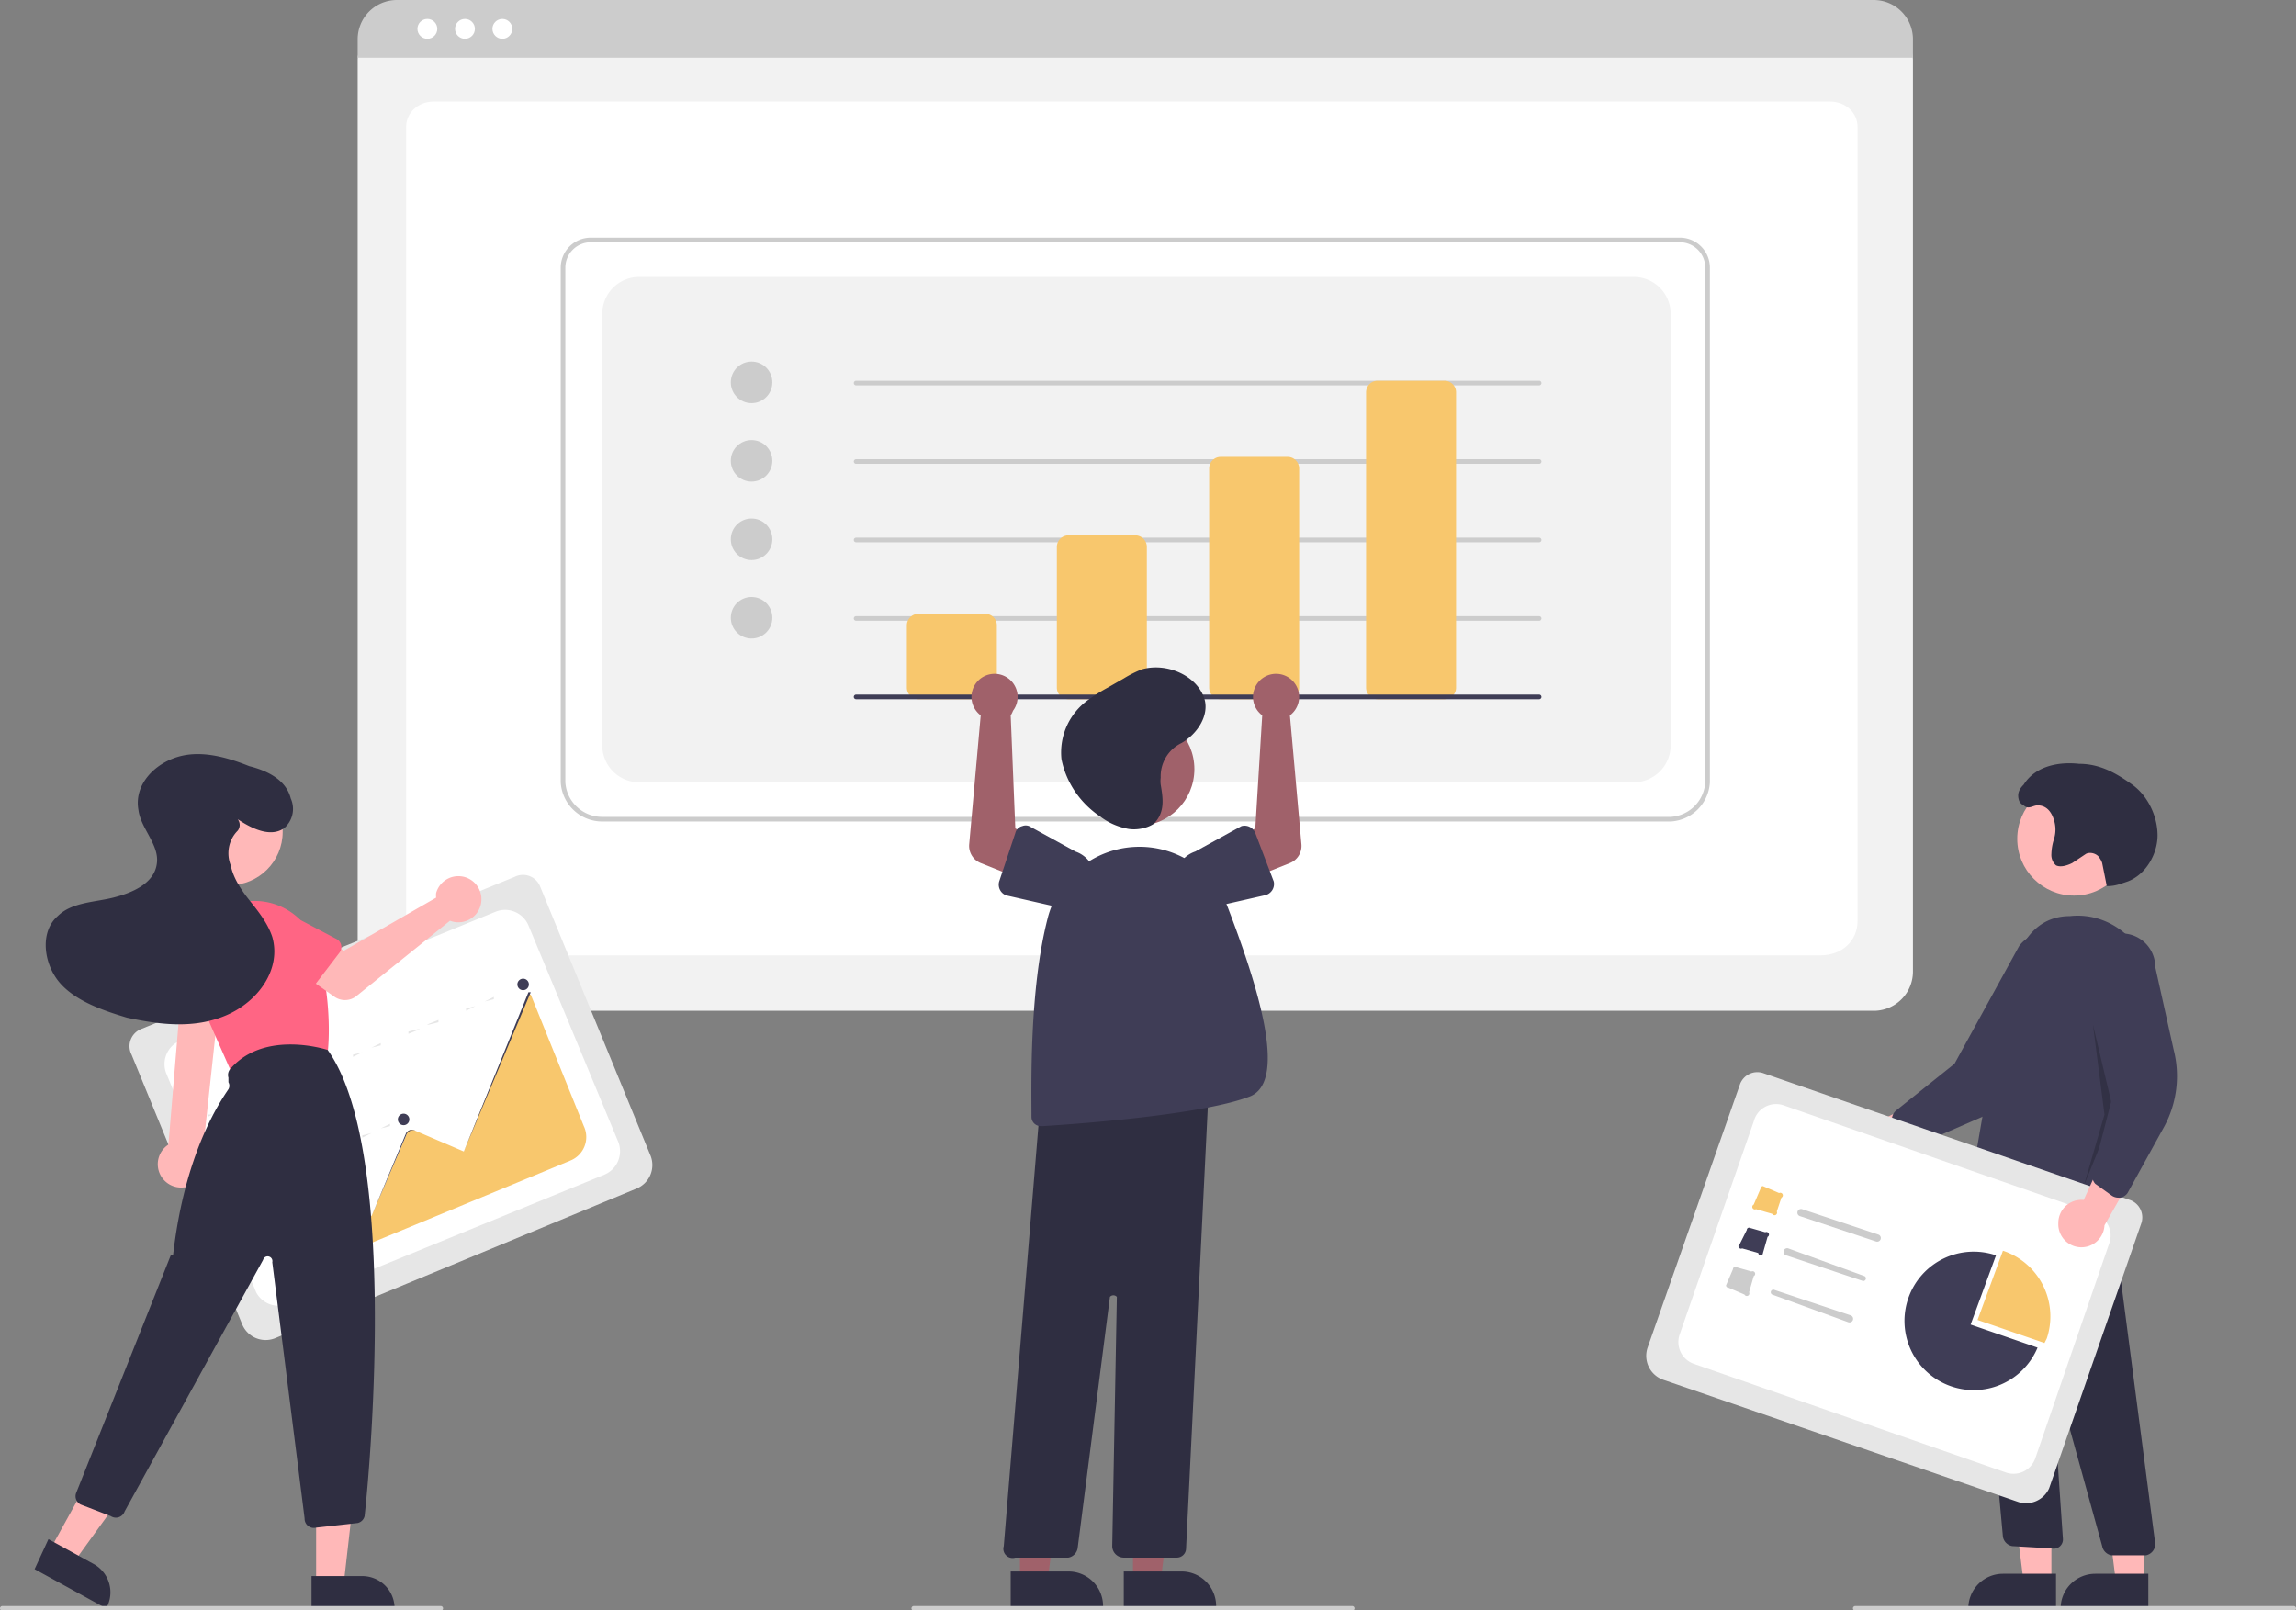 <svg data-name="Layer 1" xmlns="http://www.w3.org/2000/svg" width="995" height="697.7"><rect width="100%" height="100%" fill="#808080" stroke="none"/><path d="M813 438H172a17 17 0 01-17-17V26a12 12 0 0112-12h650a12 12 0 0112 12v395a17 17 0 01-16 17z" fill="#f2f2f2"/><path d="M789 414H192c-9 0-16-6-16-15V55c0-6 5-11 12-11h605c7 0 12 5 12 11v344c0 9-7 15-16 15z" fill="#fff"/><path d="M829 25H155v-8a17 17 0 0117-17h640a17 17 0 0117 17z" fill="#ccc"/><circle cx="185.2" cy="12.5" r="4.3" fill="#fff"/><circle cx="201.5" cy="12.5" r="4.3" fill="#fff"/><circle cx="217.7" cy="12.5" r="4.3" fill="#fff"/><path d="M724 356H261a18 18 0 01-18-17V116a13 13 0 0113-13h472a13 13 0 0113 13v223a18 18 0 01-17 17zM256 105a11 11 0 00-11 11v223a16 16 0 0016 15h463a16 16 0 0015-15V116a11 11 0 00-11-11z" fill="#ccc"/><path d="M277 339h431a16 16 0 0016-16V136a16 16 0 00-16-16H277a16 16 0 00-16 16v187a16 16 0 0016 16z" fill="#f2f2f2"/><circle cx="325.7" cy="165.7" r="9" fill="#ccc"/><circle cx="325.7" cy="199.7" r="9" fill="#ccc"/><circle cx="325.7" cy="233.7" r="9" fill="#ccc"/><circle cx="325.7" cy="267.7" r="9" fill="#ccc"/><path d="M667 167H371a1 1 0 010-2h296a1 1 0 010 2zM667 201H371a1 1 0 010-2h296a1 1 0 010 2zM667 235H371a1 1 0 010-2h296a1 1 0 010 2zM667 269H371a1 1 0 010-2h296a1 1 0 010 2z" fill="#ccc"/><path d="M427 303h-29a5 5 0 01-5-5v-27a5 5 0 015-5h29a5 5 0 015 5v27a5 5 0 01-5 5zM492 303h-29a5 5 0 01-5-5v-61a5 5 0 015-5h29a5 5 0 015 5v61a5 5 0 01-5 5zM558 303h-29a5 5 0 01-5-5v-95a5 5 0 015-5h29a5 5 0 015 5v95a5 5 0 01-5 5zM626 303h-29a5 5 0 01-5-5V170a5 5 0 015-5h29a5 5 0 015 5v128a5 5 0 01-5 5z" fill="#f8c76d"/><path d="M667 303H371a1 1 0 010-2h296a1 1 0 010 2z" fill="#3f3d56"/><path d="M797 489a10 10 0 0115-2l32-16-2 19-30 12a10 10 0 01-15-13z" fill="#ffb8b8"/><path d="M824 496a5 5 0 01-1-2l-3-8a5 5 0 012-5l25-20 28-51a14 14 0 1123 17l-16 34a46 46 0 01-23 23l-30 13a5 5 0 01-4 0 4 4 0 01-1-1z" fill="#3f3d56"/><circle cx="898.8" cy="363.5" r="24.6" fill="#ffb8b8"/><path fill="#ffb8b8" d="M889 686h-12l-6-48h18v48z"/><path d="M868 682h23v15h-38a15 15 0 0115-15z" fill="#2f2e41"/><path fill="#ffb8b8" d="M929 686h-12l-6-48h18v48z"/><path d="M908 682h23v15h-38a15 15 0 0115-15zM930 674h-15a5 5 0 01-4-4l-21-76a1 1 0 00-1 0l5 73a4 4 0 01-5 4l-17-1a5 5 0 01-4-4l-14-153 5 4 54-9 21 161a5 5 0 01-4 5z" fill="#2f2e41"/><path d="M872 529a33 33 0 01-17-4 4 4 0 01-2-5c2-11 11-70 20-102 4-13 12-21 24-21 18-2 34 12 36 31 3 32-9 78-15 97a4 4 0 01-7 2l-10-8a4 4 0 00-5 0c-9 8-17 10-24 10z" fill="#3f3d56"/><path opacity=".2" d="M907 444l9 38-13 32 9-31-5-39z"/><path d="M913 384a17 17 0 006-1l3-1c8-3 13-12 13-20s-4-17-11-22-14-9-23-9c-9-1-19 1-24 9-2 2-3 4-2 7a4 4 0 002 2c2 2 4 0 6 0 4 0 6 3 7 6s1 6 0 9a23 23 0 00-1 6 6 6 0 002 5c2 1 5 0 7-1l6-4c2-1 5 0 6 2a7 7 0 011 2l2 10z" fill="#2f2e41"/><path d="M875 651l-154-53a11 11 0 01-7-14l40-114a8 8 0 0110-5l159 55a8 8 0 015 10l-40 115a11 11 0 01-13 6z" fill="#e6e6e6"/><path d="M734 591l135 47a10 10 0 0013-6l32-93a10 10 0 00-6-13l-135-47a10 10 0 00-13 7l-32 92a10 10 0 006 13z" fill="#fff"/><path d="M768 526l-7-2a1 1 0 01-1-2l3-7a1 1 0 011-1l7 3a1 1 0 011 2l-2 6a1 1 0 01-2 1z" fill="#f8c76d"/><path d="M762 543l-7-2a1 1 0 01-1-2l3-6a1 1 0 011-1l7 2a1 1 0 011 2l-2 7a1 1 0 01-2 0z" fill="#3f3d56"/><path d="M756 561l-7-3a1 1 0 01-1-1l3-7a1 1 0 011-1l7 2a1 1 0 011 2l-2 7a1 1 0 01-2 1zM813 538l-33-11a1 1 0 111-3l33 11a1 1 0 11-1 3zM807 555l-33-11a1 1 0 011-3l33 12a1 1 0 11-1 2zM801 573l-33-12a1 1 0 011-2l33 11a1 1 0 01-1 3z" fill="#ccc"/><path d="M886 582l1-2a30 30 0 00-19-38l-11 30z" fill="#f8c76d"/><path d="M854 574l11-30a30 30 0 1018 40z" fill="#3f3d56"/><path d="M892 530a10 10 0 0111-10l15-33 10 16-16 28a10 10 0 01-20-1z" fill="#ffb8b8"/><path d="M918 519a5 5 0 01-3-1l-7-5a5 5 0 01-1-5l8-31-10-58a14 14 0 1129 0l8 36a46 46 0 01-4 33l-16 29a5 5 0 01-3 2 4 4 0 01-1 0z" fill="#3f3d56"/><path d="M994 698H804a1 1 0 010-2h190a1 1 0 010 2z" fill="#ccc"/><path fill="#a0616a" d="M491 685h12l6-47h-18v47z"/><path d="M487 681h25a15 15 0 0115 16h-40z" fill="#2f2e41"/><path fill="#a0616a" d="M442 685h12l6-47h-18v47z"/><path d="M438 681h25a15 15 0 0115 16h-40z" fill="#2f2e41"/><circle cx="493" cy="333.3" r="24.6" fill="#a0616a"/><path d="M510 675h-23a5 5 0 01-5-5l2-108a2 2 0 00-3 0l-14 109a5 5 0 01-4 4h-23a4 4 0 01-5-5l16-194 73-8-10 203a4 4 0 01-4 4z" fill="#2f2e41"/><path d="M451 488a4 4 0 01-4-4c0-13-1-55 7-86a41 41 0 0138-31 41 41 0 0140 26c13 34 26 75 10 82-20 8-74 12-90 13h-1z" fill="#3f3d56"/><path d="M545 308a11 11 0 002 2l-3 49-11 6 6 17 20-8a8 8 0 005-8l-5-56a10 10 0 10-14-2z" fill="#a0616a"/><path d="M544 361l8 21a5 5 0 01-4 6l-22 5a12 12 0 01-8-24l20-11a5 5 0 016 3z" fill="#3f3d56"/><path d="M439 308a11 11 0 01-1 2l2 49 11 6-6 17-20-8a8 8 0 01-5-8l5-56a10 10 0 1114-2z" fill="#a0616a"/><path d="M443 358a4 4 0 013 0l20 11a12 12 0 01-8 24l-22-5a5 5 0 01-3-6l7-21a4 4 0 013-3z" fill="#3f3d56"/><path d="M503 337a16 16 0 019-15c7-4 12-12 10-19-3-10-16-16-27-13a49 49 0 00-8 4l-7 4a72 72 0 00-8 5 28 28 0 00-12 26c2 10 8 19 17 25a28 28 0 0011 5c4 1 9 0 12-2 5-5 4-11 3-17a12 12 0 010-3z" fill="#2f2e41"/><path d="M586 698H396a1 1 0 010-2h190a1 1 0 010 2z" fill="#ccc"/><path d="M276 515l-157 65a11 11 0 01-14-6L57 457a8 8 0 014-11l162-66a8 8 0 0111 4l48 117a11 11 0 01-6 14z" fill="#e6e6e6"/><path d="M125 565l137-56a11 11 0 006-14l-39-94a11 11 0 00-14-6L78 451a11 11 0 00-6 14l39 95a11 11 0 0014 5z" fill="#fff"/><path fill="#e6e6e6" d="M226 427h2l-2 1zM222 429l-4 2 4-2zm-8 4l-4 1 4-2zm-8 3l-4 2v-1l4-1zm-8 3l-4 2 4-2zm-8 4l-4 1h-1l5-2zm-8 3l-5 2v-1l4-1zm-9 3l-4 2 4-2zm-8 4l-4 1 4-2zm-8 3l-4 2v-1l4-1zm-8 3l-4 2 4-2zm-8 4l-4 1 4-2zm-8 3l-4 2-1-1 5-1zm-8 3l-5 2 4-2zm-9 4l-4 1 4-2zm-8 3l-4 2v-1l4-1zm-8 4l-4 1 4-2zM90 483h2l-2 1zM173 486l2-1-2 1zM169 488l-4 1 4-2zm-8 3l-4 2v-1l4-1zm-8 3l-4 2 4-2zm-8 4l-4 1 4-2zm-8 3l-4 2v-1l4-1zm-8 3l-4 2 4-2zm-8 4l-4 1 4-2zm-8 3l-4 1 4-2zM103 515l2-1-2 1zM140 517l2-1-2 1zM136 519l-5 1 4-2zm-9 3l-4 2v-1l4-1zm-8 3l-4 2 4-2zM109 529h2l-2 1zM150 542l2-1-2 1zM146 544l-4 2v-1l4-1zm-8 3l-4 2h-1l5-2zm-9 4l-4 1 4-2zM119 555l2-1-2 1z"/><path d="M131 551l116-48a11 11 0 006-15l-23-57h-1l-28 68-21-9a3 3 0 00-3 0 3 3 0 00-1 2l-15 35-15-6a3 3 0 00-4 1l-11 29z" fill="#f8c76d"/><path d="M130 551l12-29a3 3 0 014-1l15 6 15-36a3 3 0 014-1l21 9 28-69h1l-29 69-21-9a3 3 0 00-4 2l-15 35-15-6a3 3 0 00-4 1z" fill="#3f3d56"/><circle cx="141.7" cy="516" r="2.5" fill="#3f3d56"/><circle cx="174.9" cy="485.1" r="2.5" fill="#3f3d56"/><circle cx="226.7" cy="426.6" r="2.5" fill="#3f3d56"/><path d="M84 513a10 10 0 004-15l8-74H79l-6 72a10 10 0 0011 17z" fill="#ffb8b8"/><circle cx="99.4" cy="360.5" r="23.1" fill="#ffb8b8"/><path d="M104 467a4 4 0 01-4-3l-15-34a28 28 0 0116-38 28 28 0 0136 18c6 18 6 38 5 46a4 4 0 01-3 4l-34 7a4 4 0 01-1 0z" fill="#ff6584"/><path fill="#ffb8b8" d="M137 686h12l5-44h-17v44z"/><path d="M171 697h-36v-14h22a14 14 0 0114 14z" fill="#2f2e41"/><path fill="#ffb8b8" d="M22 671l10 6 26-36-15-8-21 38z"/><path d="M46 697l-31-17 6-13 20 11a14 14 0 015 19zM137 662a4 4 0 01-5-4l-14-111a2 2 0 00-4-1L54 655a4 4 0 01-6 2l-13-5a4 4 0 01-2-5l41-103a3 3 0 001 0c5-44 20-66 24-72a3 3 0 000-3v-2a4 4 0 011-4c15-17 42-8 42-8 30 42 19 175 16 202a4 4 0 01-3 3l-18 2z" fill="#2f2e41"/><path d="M189 387a10 10 0 000 2l-40 23-10-6-11 14 17 12a8 8 0 009 0l41-33a10 10 0 10-6-12z" fill="#ffb8b8"/><path d="M147 413l-13 17a4 4 0 01-6 0l-15-15a12 12 0 0114-18l19 10a4 4 0 011 6zM97 443l-21-4a4 4 0 01-4-6l7-20a12 12 0 0123 4v22a4 4 0 01-5 4z" fill="#ff6584"/><path d="M103 355c6 4 14 8 20 4a11 11 0 003-13c-2-8-10-12-18-14-10-4-21-7-31-4s-19 12-17 23c1 8 9 15 8 23-1 9-11 13-19 15s-18 2-24 8c-8 7-6 21 1 29s19 12 29 15c14 3 29 5 43-1s24-20 20-34c-2-6-6-11-10-16s-7-10-8-15c-2-5-1-11 3-15a4 4 0 000-5z" fill="#2f2e41"/><path d="M191 698H1a1 1 0 010-2h190a1 1 0 010 2z" fill="#ccc"/></svg>